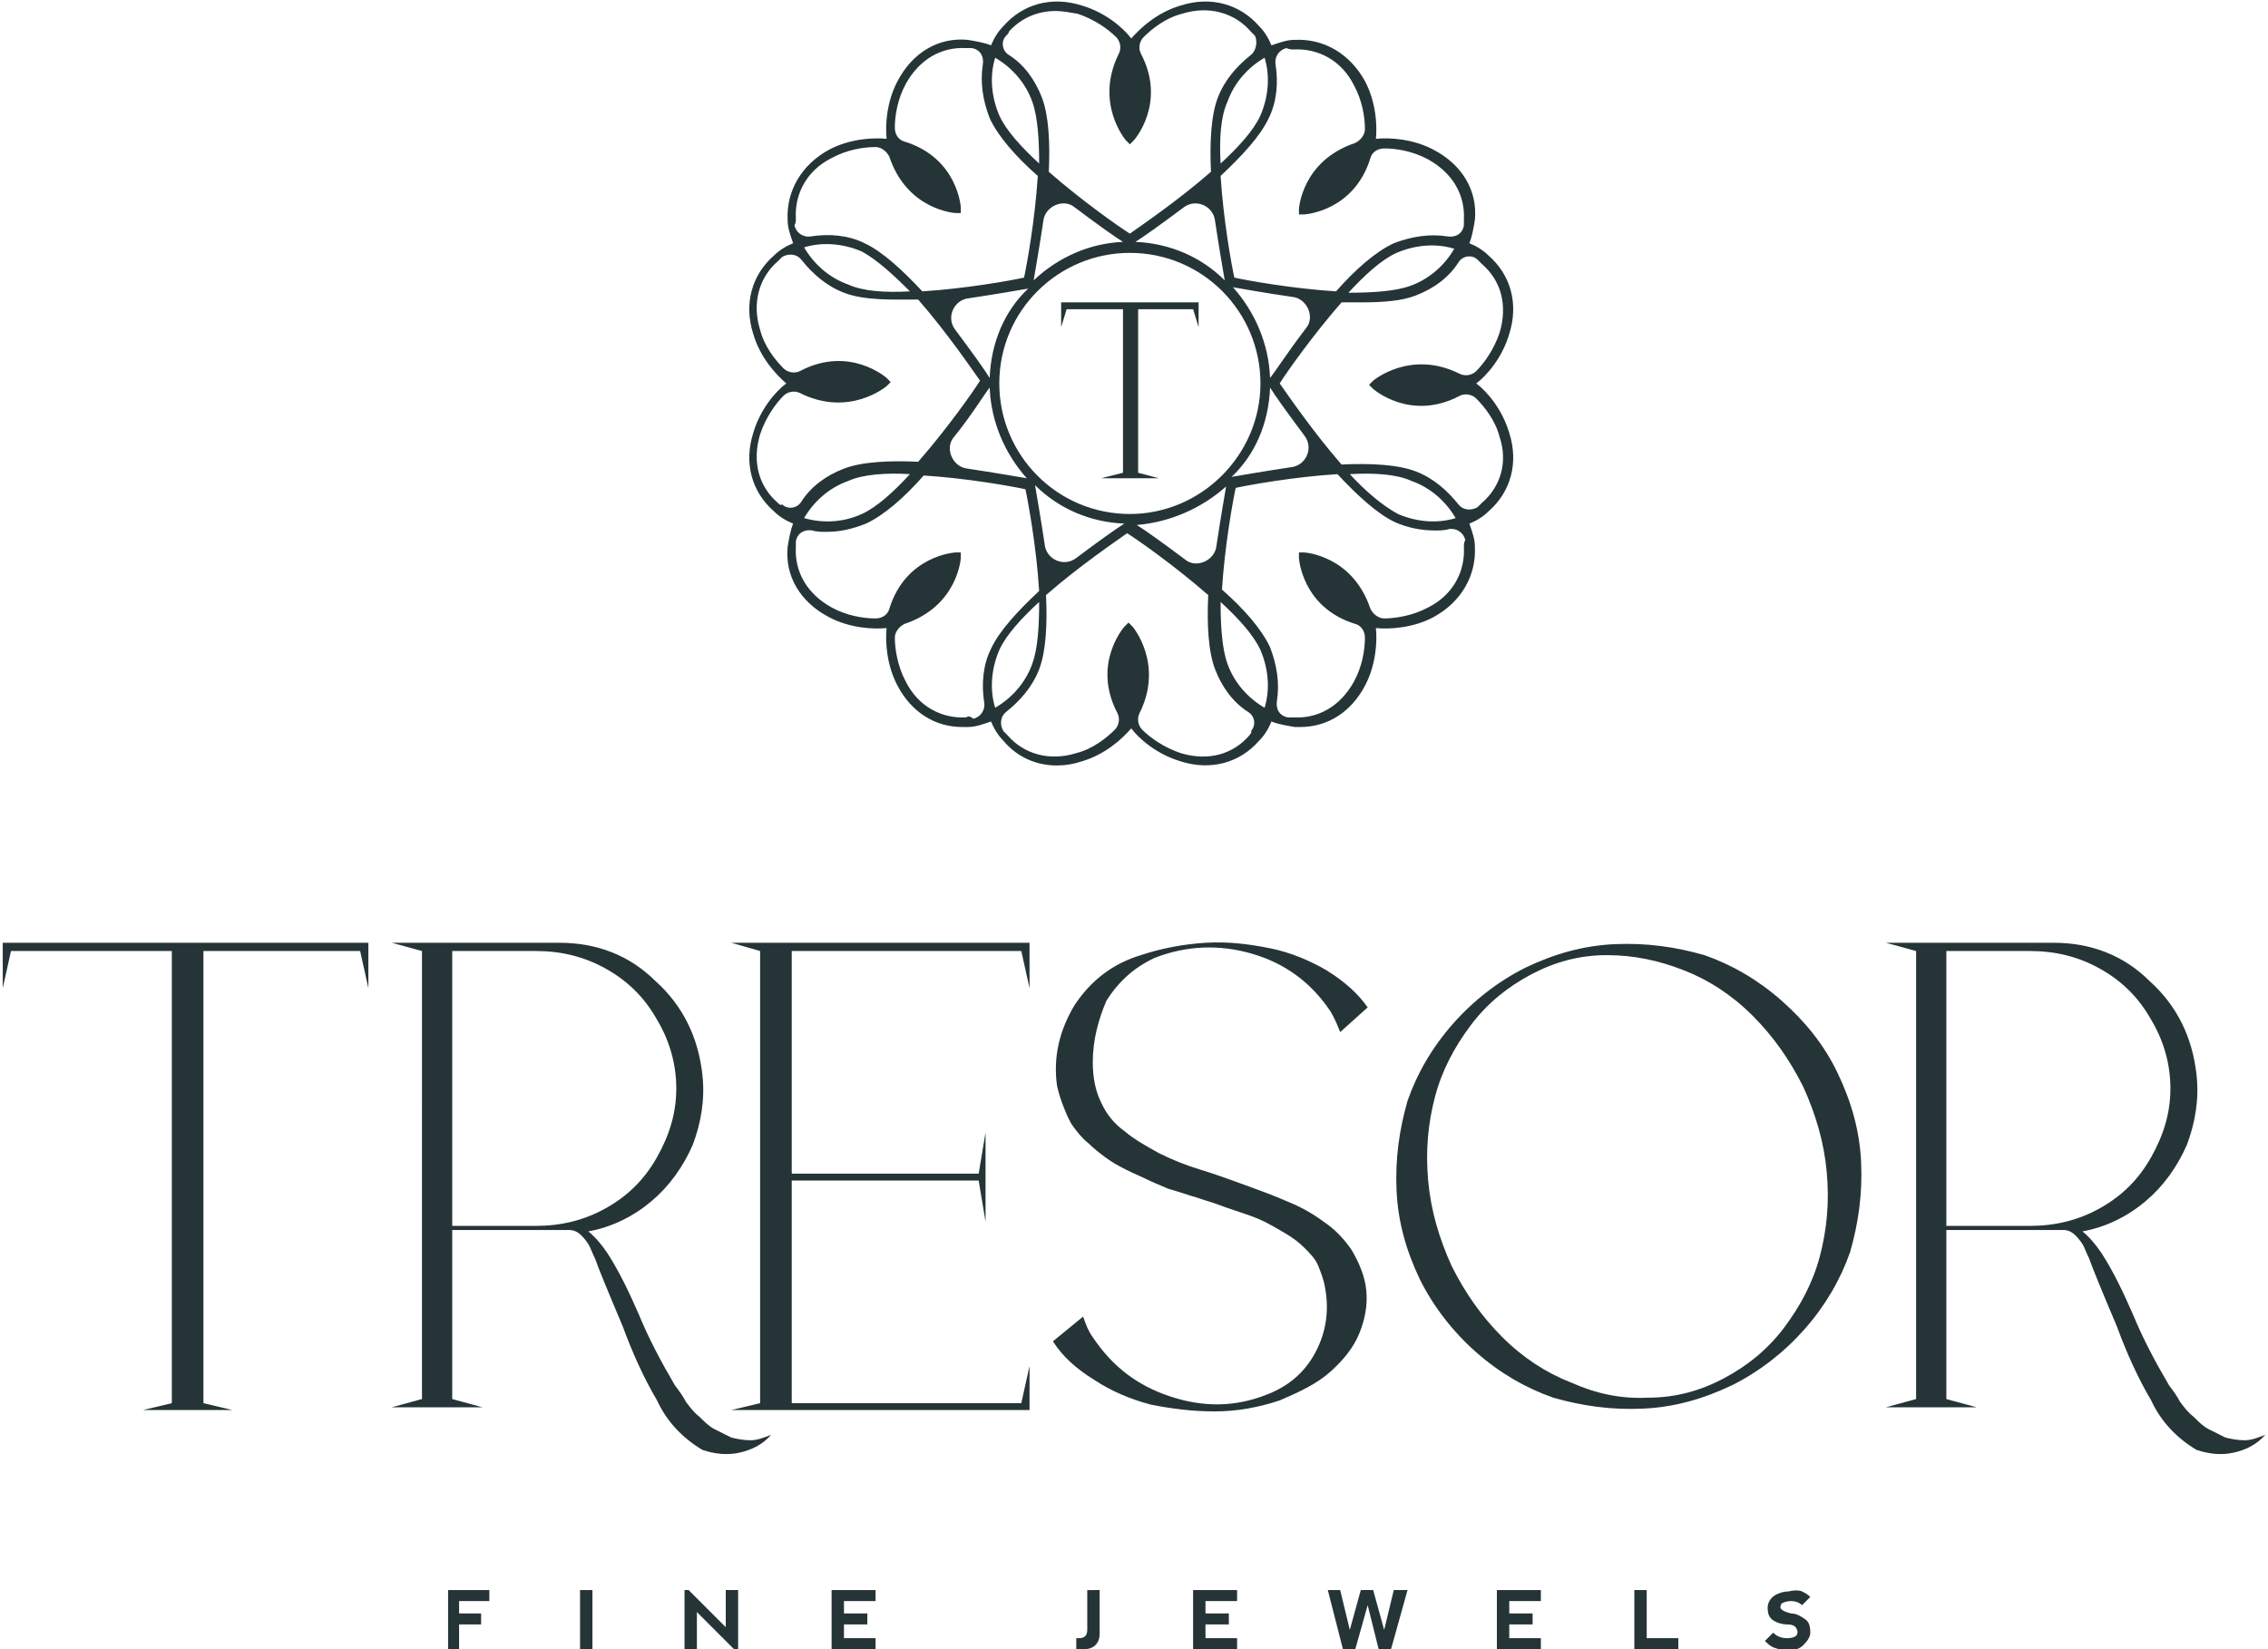<?xml version="1.0" encoding="utf-8"?>
<!-- Generator: Adobe Illustrator 23.0.3, SVG Export Plug-In . SVG Version: 6.00 Build 0)  -->
<svg version="1.1" id="Layer_1" xmlns="http://www.w3.org/2000/svg" xmlns:xlink="http://www.w3.org/1999/xlink" x="0px" y="0px"
	 width="165px" height="120px" viewBox="0 0 165 120" style="enable-background:new 0 0 165 120;" xml:space="preserve">
<style type="text/css">
	.st0{fill:#253437;}
</style>
<g>
	<polygon class="st0" points="0.2,68.6 26.8,68.6 26.8,71.9 26.2,69.2 14.8,69.2 14.8,102.1 16.9,102.6 10.4,102.6 12.5,102.1 
		12.5,69.2 0.8,69.2 0.2,71.9 	"/>
	<path class="st0" d="M49.1,100.8c0.3,0.4,0.6,0.8,0.8,1.2c0.3,0.4,0.6,0.8,1,1.1c0.4,0.4,0.7,0.7,1.1,0.9c0.4,0.2,0.8,0.4,1.2,0.6
		c0.4,0.1,0.9,0.2,1.4,0.2c0.5,0,1-0.2,1.5-0.4c-0.6,0.7-1.4,1.1-2.3,1.3c-0.9,0.2-1.8,0.1-2.7-0.2c-1.5-0.9-2.6-2.1-3.3-3.6
		c-1-1.7-1.8-3.5-2.5-5.4c-1.1-2.6-1.8-4.3-2-4.9c-0.2-0.4-0.3-0.7-0.4-0.9c-0.1-0.2-0.3-0.5-0.6-0.8c-0.3-0.3-0.6-0.4-0.9-0.4
		c0,0-0.2,0-0.3,0c-0.2,0-0.3,0-0.4,0h-7.8v12.3l2.2,0.6h-6.6l2.2-0.6V69.2l-2.2-0.6h12.2c2.7,0,5.1,0.9,7,2.8
		c2,1.8,3.1,4.1,3.4,6.8c0.2,1.8-0.1,3.5-0.7,5.1c-0.7,1.6-1.7,3-3,4.1c-1.3,1.1-2.9,1.9-4.6,2.2c0.5,0.4,1,1,1.4,1.6
		c0.9,1.4,1.6,2.9,2.3,4.5C47.2,97.4,48.1,99.1,49.1,100.8 M39,89.2c1.8,0,3.5-0.4,5.1-1.3c1.6-0.9,2.8-2.1,3.7-3.7
		c0.9-1.6,1.4-3.2,1.4-5c0-1.8-0.5-3.5-1.4-5c-0.9-1.6-2.1-2.8-3.7-3.7c-1.6-0.9-3.3-1.3-5.1-1.3h-6.1v20H39z"/>
	<polygon class="st0" points="74.3,69.2 57.6,69.2 57.6,85.4 71.2,85.4 71.7,82.4 71.7,88.9 71.2,85.9 57.6,85.9 57.6,102.1 
		74.3,102.1 74.9,99.4 74.9,102.6 53.2,102.6 55.3,102.1 55.3,69.2 53.2,68.6 74.9,68.6 74.9,71.9 	"/>
	<path class="st0" d="M79.5,77.3c0,1.1,0.2,2.1,0.6,2.9c0.4,0.9,1,1.6,1.7,2.1c0.7,0.6,1.6,1.1,2.5,1.6c1,0.5,2,0.9,3,1.2
		c1,0.3,2.1,0.7,3.2,1.1c1.1,0.4,2.2,0.8,3.1,1.2c1,0.4,1.9,0.9,2.7,1.5c0.9,0.6,1.5,1.3,2,2c0.6,1,1,2,1.1,3
		c0.1,1.1-0.1,2.1-0.5,3.1c-0.4,1-1.1,1.9-2.1,2.8c-1,0.9-2.3,1.5-3.7,2.1c-1.5,0.5-3.1,0.8-4.7,0.8c-1.7,0-3.2-0.2-4.7-0.5
		c-1.5-0.4-2.9-1-4.1-1.8c-1.3-0.8-2.3-1.7-3-2.8l2.2-1.8c0.2,0.6,0.4,1.1,0.7,1.5c1.4,2.1,3.2,3.5,5.6,4.3c2.4,0.8,4.7,0.8,7-0.1
		c1.6-0.6,2.8-1.6,3.6-3.1s1-3.1,0.7-4.7c-0.1-0.6-0.3-1.1-0.5-1.6c-0.2-0.5-0.6-0.9-1-1.3c-0.4-0.4-0.8-0.7-1.3-1
		c-0.5-0.3-1-0.6-1.6-0.9c-0.6-0.3-1.2-0.5-1.8-0.7c-0.6-0.2-1.2-0.4-2-0.7c-0.7-0.2-1.2-0.4-1.6-0.5c-0.3-0.1-0.9-0.3-1.6-0.5
		c-0.7-0.3-1.2-0.5-1.6-0.7c-0.4-0.2-0.9-0.4-1.5-0.7c-0.6-0.3-1.1-0.6-1.5-0.9c-0.4-0.3-0.8-0.6-1.2-1c-0.5-0.4-0.8-0.8-1.1-1.2
		c-0.3-0.4-0.5-0.9-0.7-1.4c-0.2-0.5-0.4-1.1-0.5-1.6c-0.3-2.1,0.2-4.1,1.3-5.9c1.2-1.8,2.8-3,4.8-3.6c1.5-0.5,3.1-0.8,4.7-0.9
		c1.7-0.1,3.2,0.1,4.7,0.4c1.5,0.3,2.9,0.9,4.1,1.6c1.3,0.8,2.3,1.7,3,2.7l-2,1.8c-0.2-0.5-0.4-1-0.7-1.5c-1.4-2.1-3.3-3.5-5.7-4.2
		c-2.4-0.7-4.8-0.6-7.1,0.3c-1.5,0.7-2.6,1.7-3.5,3.1C79.9,74.2,79.5,75.7,79.5,77.3"/>
	<path class="st0" d="M133.7,78.1c1,2.1,1.6,4.2,1.7,6.5c0.1,2.3-0.2,4.4-0.8,6.5c-0.7,2-1.8,3.9-3.3,5.6c-1.5,1.7-3.3,3.1-5.3,4.1
		c-2.1,1-4.2,1.6-6.5,1.7c-2.3,0.1-4.4-0.2-6.5-0.8c-2-0.7-3.9-1.8-5.6-3.3c-1.7-1.5-3.1-3.3-4.1-5.3c-1-2.1-1.6-4.2-1.7-6.5
		c-0.1-2.3,0.2-4.4,0.8-6.5c0.7-2,1.8-3.9,3.3-5.6c1.5-1.7,3.3-3.1,5.3-4.1c2.1-1,4.2-1.6,6.5-1.7c2.3-0.1,4.4,0.2,6.5,0.8
		c2,0.7,3.9,1.8,5.6,3.3C131.3,74.3,132.7,76,133.7,78.1 M119.9,101.7c2,0,3.8-0.5,5.5-1.4c1.7-0.9,3.2-2.1,4.4-3.7
		c1.2-1.6,2.1-3.3,2.6-5.2c0.5-1.9,0.7-3.9,0.5-6.1c-0.2-2.2-0.8-4.2-1.7-6.2c-1-2-2.2-3.7-3.7-5.2c-1.5-1.5-3.2-2.6-5-3.3
		c-1.8-0.7-3.6-1.1-5.6-1.1c-2,0-3.8,0.5-5.5,1.4c-1.7,0.9-3.2,2.1-4.4,3.7c-1.2,1.6-2.1,3.3-2.6,5.2c-0.5,1.9-0.7,3.9-0.5,6.1
		c0.2,2.2,0.8,4.2,1.7,6.2c1,2,2.2,3.7,3.7,5.2c1.5,1.5,3.2,2.6,5,3.3C116.1,101.4,117.9,101.8,119.9,101.7"/>
	<path class="st0" d="M157.8,100.8c0.3,0.4,0.6,0.8,0.8,1.2c0.3,0.4,0.6,0.8,1,1.1c0.4,0.4,0.7,0.7,1.1,0.9c0.4,0.2,0.8,0.4,1.2,0.6
		c0.4,0.1,0.9,0.2,1.4,0.2c0.5,0,1-0.2,1.5-0.4c-0.6,0.7-1.4,1.1-2.3,1.3c-0.9,0.2-1.8,0.1-2.7-0.2c-1.5-0.9-2.6-2.1-3.3-3.6
		c-1-1.7-1.8-3.5-2.5-5.4c-1.1-2.6-1.8-4.3-2-4.9c-0.2-0.4-0.3-0.7-0.4-0.9c-0.1-0.2-0.3-0.5-0.6-0.8c-0.3-0.3-0.6-0.4-0.9-0.4
		c0,0-0.2,0-0.3,0c-0.2,0-0.3,0-0.4,0h-7.8v12.3l2.2,0.6h-6.6l2.2-0.6V69.2l-2.2-0.6h12.2c2.7,0,5.1,0.9,7,2.8
		c2,1.8,3.1,4.1,3.4,6.8c0.2,1.8-0.1,3.5-0.7,5.1c-0.7,1.6-1.7,3-3,4.1c-1.3,1.1-2.9,1.9-4.6,2.2c0.5,0.4,1,1,1.4,1.6
		c0.9,1.4,1.6,2.9,2.3,4.5C155.9,97.4,156.8,99.1,157.8,100.8 M147.7,89.2c1.8,0,3.5-0.4,5.1-1.3c1.6-0.9,2.8-2.1,3.7-3.7
		c0.9-1.6,1.4-3.2,1.4-5c0-1.8-0.5-3.5-1.4-5c-0.9-1.6-2.1-2.8-3.7-3.7c-1.6-0.9-3.3-1.3-5.1-1.3h-6.1v20H147.7z"/>
	<polygon class="st0" points="77.2,22 77.2,23.8 77.6,22.5 81.7,22.5 81.7,34.4 80.1,34.8 84.3,34.8 82.8,34.4 82.8,22.5 86.8,22.5 
		87.2,23.8 87.2,22 	"/>
	<path class="st0" d="M107.4,27.9c0.8-0.6,1.9-1.9,2.4-3.6c0.7-2.2,0.1-4.3-1.5-5.7c-0.4-0.4-0.9-0.7-1.4-0.9
		c0.2-0.5,0.3-1.1,0.4-1.7c0.2-2.1-0.9-4-3-5.1c-1.5-0.8-3.2-0.9-4.2-0.8c0.1-1,0-2.7-0.8-4.2c-1.1-2-3-3.1-5.1-3
		c-0.6,0-1.1,0.2-1.7,0.4c-0.2-0.5-0.5-1-0.9-1.4c-1.4-1.6-3.5-2.2-5.7-1.5c-1.7,0.5-2.9,1.6-3.6,2.4c-0.6-0.8-1.9-1.9-3.6-2.4
		c-2.2-0.7-4.3-0.1-5.7,1.5c-0.4,0.4-0.7,0.9-0.9,1.4c-0.5-0.2-1.1-0.3-1.7-0.4c-2.1-0.2-4,0.9-5.1,3c-0.8,1.5-0.9,3.2-0.8,4.2
		c-1-0.1-2.7,0-4.2,0.8c-2,1.1-3.1,3-3,5.1c0,0.6,0.2,1.1,0.4,1.7c-0.5,0.2-1,0.5-1.4,0.9c-1.6,1.4-2.2,3.5-1.5,5.7
		c0.5,1.7,1.6,2.9,2.4,3.6c-0.8,0.6-1.9,1.9-2.4,3.6c-0.7,2.2-0.1,4.3,1.5,5.7c0.4,0.4,0.9,0.7,1.4,0.9c-0.2,0.5-0.3,1.1-0.4,1.7
		c-0.2,2.1,0.9,4,3,5.1c1.5,0.8,3.2,0.9,4.2,0.8c-0.1,1,0,2.7,0.8,4.2c1,1.9,2.7,3,4.7,3c0.1,0,0.3,0,0.4,0c0.6,0,1.1-0.2,1.7-0.4
		c0.2,0.5,0.5,1,0.9,1.4c1,1.2,2.4,1.8,3.9,1.8c0.6,0,1.2-0.1,1.8-0.3c1.7-0.5,2.9-1.6,3.6-2.4c0.6,0.8,1.9,1.9,3.6,2.4
		c2.2,0.7,4.3,0.1,5.7-1.5c0.4-0.4,0.7-0.9,0.9-1.4c0.5,0.2,1.1,0.3,1.7,0.4c0.1,0,0.3,0,0.4,0c2,0,3.7-1.1,4.7-3
		c0.8-1.5,0.9-3.2,0.8-4.2c1,0.1,2.7,0,4.2-0.8c2-1.1,3.1-3,3-5.1c0-0.6-0.2-1.1-0.4-1.7c0.5-0.2,1-0.5,1.4-0.9
		c1.6-1.4,2.2-3.5,1.5-5.7C109.3,29.8,108.2,28.5,107.4,27.9 M94.1,3.6c1.8-0.1,3.5,0.8,4.4,2.6c0.6,1.1,0.8,2.3,0.8,3.2
		c0,0.4-0.3,0.8-0.7,1c-3.9,1.3-4.1,4.8-4.1,4.8l0,0.4l0.4,0c0,0,3.6-0.2,4.8-4.1c0.1-0.4,0.5-0.7,1-0.7c0.9,0,2.1,0.2,3.2,0.8
		c1.8,1,2.7,2.6,2.6,4.4c0,0.1,0,0.3,0,0.4c-0.1,0.6-0.6,0.9-1.2,0.8c-1.3-0.2-2.6,0-3.9,0.5c-1.3,0.6-2.8,1.9-4.2,3.5
		c-3.2-0.2-6.5-0.8-7.4-1c-0.2-0.9-0.8-4.2-1-7.4c1.5-1.4,2.9-2.9,3.5-4.2c0.6-1.2,0.7-2.6,0.5-3.9c-0.1-0.6,0.3-1.1,0.8-1.2
		C93.8,3.6,94,3.6,94.1,3.6 M105.8,18.1c-0.7,1.2-1.8,2.2-3.2,2.7c-1.1,0.4-2.8,0.5-4.5,0.5c1.2-1.3,2.4-2.4,3.5-2.9
		C103,17.8,104.5,17.7,105.8,18.1 M82.2,37.4c-5.3,0-9.5-4.3-9.5-9.5c0-5.3,4.3-9.5,9.5-9.5c5.3,0,9.5,4.3,9.5,9.5
		C91.7,33.1,87.4,37.4,82.2,37.4 M82.6,17.6c0.5-0.3,1.9-1.3,3.5-2.5c0.9-0.7,2.2-0.1,2.3,1c0.3,2,0.6,3.7,0.7,4.3
		C87.4,18.7,85.1,17.7,82.6,17.6 M75.2,20.4c0.1-0.6,0.4-2.3,0.7-4.3c0.1-1.1,1.5-1.7,2.3-1c1.6,1.2,3,2.2,3.5,2.5
		C79.3,17.7,77,18.7,75.2,20.4 M72,27.5c-0.3-0.5-1.3-1.9-2.5-3.5c-0.7-0.9-0.1-2.2,1-2.3c2-0.3,3.7-0.6,4.3-0.7
		C73.1,22.6,72.1,24.9,72,27.5 M72,28.2c0.1,2.5,1.1,4.8,2.7,6.6c-0.6-0.1-2.3-0.4-4.3-0.7c-1.1-0.1-1.7-1.5-1-2.3
		C70.7,30.2,71.6,28.7,72,28.2 M81.8,38.1c-0.5,0.3-1.9,1.3-3.5,2.5c-0.9,0.7-2.2,0.1-2.3-1c-0.3-2-0.6-3.7-0.7-4.3
		C77,37,79.3,38,81.8,38.1 M89.2,35.4c-0.1,0.6-0.4,2.3-0.7,4.3c-0.1,1.1-1.5,1.7-2.3,1c-1.6-1.2-3-2.2-3.5-2.5
		C85.1,38,87.4,37,89.2,35.4 M92.4,28.2c0.3,0.5,1.3,1.9,2.5,3.5c0.7,0.9,0.1,2.2-1,2.3c-2,0.3-3.7,0.6-4.3,0.7
		C91.3,33.1,92.3,30.8,92.4,28.2 M92.4,27.5c-0.1-2.5-1.1-4.8-2.7-6.6c0.6,0.1,2.2,0.4,4.3,0.7c1.1,0.1,1.7,1.5,1,2.3
		C93.7,25.6,92.8,27,92.4,27.5 M89.3,7.4C89.8,6,90.8,4.9,92,4.2c0.4,1.3,0.3,2.8-0.3,4.2c-0.5,1.1-1.6,2.3-2.9,3.5
		C88.7,10.1,88.8,8.5,89.3,7.4 M73.4,2.3c0.9-1,2.1-1.5,3.4-1.5c0.5,0,1,0.1,1.6,0.2c1.2,0.4,2.2,1.1,2.8,1.7
		c0.3,0.3,0.4,0.8,0.2,1.2c-1.8,3.6,0.5,6.3,0.5,6.3l0.3,0.3l0.3-0.3c0,0,2.4-2.7,0.5-6.3c-0.2-0.4-0.1-0.9,0.2-1.2
		C83.8,2.1,84.8,1.3,86,1c1.9-0.6,3.8-0.1,5,1.3c0.1,0.1,0.2,0.2,0.3,0.3C91.5,3,91.4,3.7,91,4c-1,0.8-1.9,1.8-2.4,3.1
		c-0.5,1.3-0.6,3.3-0.5,5.4c-2.4,2.1-5.2,4-5.9,4.5c-0.8-0.5-3.5-2.4-5.9-4.5c0.1-2.1,0-4.1-0.5-5.4c-0.5-1.3-1.3-2.4-2.4-3.1
		c-0.5-0.3-0.6-1-0.2-1.4C73.3,2.5,73.4,2.4,73.4,2.3 M72.4,4.2c1.2,0.7,2.2,1.8,2.7,3.2c0.4,1.1,0.5,2.8,0.5,4.5
		c-1.3-1.2-2.4-2.4-2.9-3.5C72.1,7,72,5.5,72.4,4.2 M57.9,15.9c-0.1-1.8,0.8-3.5,2.6-4.4c1.1-0.6,2.3-0.8,3.2-0.8h0
		c0.4,0,0.8,0.3,1,0.7c1.3,3.9,4.8,4.1,4.8,4.1l0.4,0l0-0.4c0,0-0.2-3.6-4.1-4.8c-0.4-0.1-0.7-0.5-0.7-1c0-0.9,0.2-2.1,0.8-3.2
		c1-1.8,2.6-2.7,4.4-2.6c0.1,0,0.3,0,0.4,0c0.6,0.1,0.9,0.6,0.8,1.2c-0.2,1.3,0,2.6,0.5,3.9c0.6,1.3,1.9,2.8,3.5,4.2
		c-0.2,3.2-0.8,6.5-1,7.4c-0.9,0.2-4.2,0.8-7.4,1c-1.4-1.5-2.9-2.9-4.2-3.5c-1.2-0.6-2.6-0.7-3.9-0.5c-0.6,0.1-1.1-0.3-1.2-0.8
		C57.9,16.2,57.9,16.1,57.9,15.9 M66.2,21.2c-1.8,0.1-3.4,0-4.5-0.5c-1.4-0.5-2.5-1.5-3.2-2.7c1.3-0.4,2.8-0.3,4.2,0.3
		C63.8,18.9,65,20,66.2,21.2 M56.6,36.6c-1.4-1.2-1.9-3-1.3-5c0.4-1.2,1.1-2.2,1.7-2.8c0.3-0.3,0.8-0.4,1.2-0.2
		c3.6,1.8,6.3-0.5,6.3-0.5l0.3-0.3l-0.3-0.3c0,0-2.7-2.4-6.3-0.5c-0.4,0.2-0.9,0.1-1.2-0.2c-0.6-0.6-1.4-1.6-1.7-2.8
		c-0.6-1.9-0.1-3.8,1.3-5c0.1-0.1,0.2-0.2,0.3-0.3c0.5-0.3,1.1-0.2,1.4,0.2c0.8,1,1.8,1.9,3.1,2.4c1,0.4,2.4,0.5,3.9,0.5
		c0.5,0,1,0,1.5,0c2.1,2.4,4,5.2,4.5,5.9c-0.5,0.8-2.4,3.5-4.5,5.9c-2.1-0.1-4.1,0-5.4,0.5c-1.3,0.5-2.4,1.3-3.1,2.4
		c-0.3,0.5-1,0.6-1.4,0.2C56.8,36.8,56.7,36.7,56.6,36.6 M66.2,34.5c-1.2,1.3-2.4,2.4-3.5,2.9c-1.3,0.6-2.8,0.7-4.2,0.3
		c0.7-1.2,1.8-2.2,3.2-2.7C62.8,34.5,64.5,34.4,66.2,34.5 M70.3,52.2c-1.8,0.1-3.5-0.8-4.4-2.6c-0.6-1.1-0.8-2.4-0.8-3.2
		c0-0.4,0.3-0.8,0.7-1c3.9-1.3,4.1-4.8,4.1-4.8l0-0.4l-0.4,0c0,0-3.6,0.2-4.8,4.1c-0.1,0.4-0.5,0.7-1,0.7c-0.9,0-2.1-0.2-3.2-0.8
		c-1.8-1-2.7-2.6-2.6-4.4c0-0.1,0-0.3,0-0.4c0.1-0.6,0.6-0.9,1.2-0.8c0.3,0.1,0.7,0.1,1,0.1c1,0,1.9-0.2,2.9-0.6
		c1.3-0.6,2.8-1.9,4.2-3.5c3.2,0.2,6.5,0.8,7.4,1c0.2,0.9,0.8,4.2,1,7.4c-1.5,1.4-2.9,2.9-3.5,4.2c-0.6,1.2-0.7,2.6-0.5,3.9
		c0.1,0.6-0.3,1.1-0.8,1.2C70.6,52.1,70.4,52.1,70.3,52.2 M75.1,48.3c-0.5,1.4-1.5,2.5-2.7,3.2c-0.4-1.3-0.3-2.8,0.3-4.2
		c0.5-1.1,1.6-2.3,2.9-3.5C75.6,45.6,75.5,47.2,75.1,48.3 M90.9,53.5c-1.2,1.4-3,1.9-5,1.3c-1.2-0.4-2.2-1.1-2.8-1.7
		c-0.3-0.3-0.4-0.8-0.2-1.2c1.8-3.6-0.5-6.3-0.5-6.3l-0.3-0.3l-0.3,0.3c0,0-2.4,2.7-0.5,6.3c0.2,0.4,0.1,0.9-0.2,1.2
		c-0.6,0.6-1.6,1.4-2.8,1.7c-1.9,0.6-3.8,0.1-5-1.3c-0.1-0.1-0.2-0.2-0.3-0.3c-0.3-0.5-0.2-1.1,0.2-1.4c1-0.8,1.9-1.8,2.4-3.1
		c0.5-1.3,0.6-3.3,0.5-5.4c2.4-2.1,5.2-4,5.9-4.5c0.8,0.5,3.5,2.4,5.9,4.5c-0.1,2.1,0,4.1,0.5,5.4c0.5,1.3,1.3,2.4,2.4,3.1
		c0.5,0.3,0.6,1,0.2,1.4C91.1,53.2,91,53.4,90.9,53.5 M92,51.5c-1.2-0.7-2.2-1.8-2.7-3.2c-0.4-1.1-0.5-2.8-0.5-4.5
		c1.3,1.2,2.4,2.4,2.9,3.5C92.3,48.7,92.4,50.2,92,51.5 M106.5,39.8c0.1,1.8-0.8,3.5-2.6,4.4c-1.1,0.6-2.4,0.8-3.2,0.8
		c-0.4,0-0.8-0.3-1-0.7c-1.3-3.9-4.8-4.1-4.8-4.1l-0.4,0l0,0.4c0,0,0.2,3.6,4.1,4.8c0.4,0.1,0.7,0.5,0.7,1c0,0.9-0.2,2.1-0.8,3.2
		c-1,1.8-2.6,2.7-4.4,2.6c-0.1,0-0.3,0-0.4,0c-0.6-0.1-0.9-0.6-0.8-1.2c0.2-1.3,0-2.6-0.5-3.9c-0.6-1.3-1.9-2.8-3.5-4.2
		c0.2-3.2,0.8-6.5,1-7.4c0.9-0.2,4.2-0.8,7.4-1c1.4,1.5,2.9,2.9,4.2,3.5c0.9,0.4,1.9,0.6,2.9,0.6c0.3,0,0.7,0,1-0.1
		c0.6-0.1,1.1,0.3,1.2,0.8C106.5,39.5,106.5,39.6,106.5,39.8 M98.2,34.5c1.8-0.1,3.4,0,4.5,0.5c1.4,0.5,2.5,1.5,3.2,2.7
		c-1.3,0.4-2.8,0.3-4.2-0.3C100.6,36.8,99.4,35.8,98.2,34.5 M107.8,36.6c-0.1,0.1-0.2,0.2-0.3,0.3c-0.5,0.3-1.1,0.2-1.4-0.2
		c-0.8-1-1.8-1.9-3.1-2.4c-1.3-0.5-3.3-0.6-5.4-0.5c-2.1-2.4-4-5.2-4.5-5.9c0.5-0.8,2.4-3.5,4.5-5.9c0.5,0,1,0,1.5,0
		c1.5,0,2.9-0.1,3.9-0.5c1.3-0.5,2.4-1.3,3.1-2.4c0.3-0.5,1-0.6,1.4-0.2c0.1,0.1,0.2,0.2,0.3,0.3c1.4,1.2,1.9,3,1.3,5
		c-0.4,1.2-1.1,2.2-1.7,2.8c-0.3,0.3-0.8,0.4-1.2,0.2c-3.6-1.8-6.3,0.5-6.3,0.5l-0.3,0.3l0.3,0.3c0,0,2.7,2.4,6.3,0.5
		c0.4-0.2,0.9-0.1,1.2,0.2c0.6,0.6,1.4,1.6,1.7,2.8C109.7,33.6,109.2,35.4,107.8,36.6"/>
	<polygon class="st0" points="32.6,120 32.6,115.7 35.6,115.7 35.6,116.5 33.4,116.5 33.4,117.4 35,117.4 35,118.2 33.4,118.2 
		33.4,120 	"/>
	<rect x="42.2" y="115.7" class="st0" width="0.9" height="4.3"/>
	<polygon class="st0" points="49.8,120 49.8,115.7 50.1,115.7 52.8,118.4 52.8,115.7 53.7,115.7 53.7,120 53.4,120 50.7,117.3 
		50.7,120 	"/>
	<polygon class="st0" points="60.5,120 60.5,115.7 63.7,115.7 63.7,116.5 61.4,116.5 61.4,117.4 63.1,117.4 63.1,118.2 61.4,118.2 
		61.4,119.2 63.7,119.2 63.7,120 	"/>
	<path class="st0" d="M78.5,119.2c0.4,0,0.6-0.2,0.6-0.6v-2.9H80l0,3.2c0,0.3-0.1,0.6-0.3,0.8c-0.2,0.2-0.5,0.3-0.8,0.3h-0.6v-0.8
		H78.5z"/>
	<polygon class="st0" points="86.8,120 86.8,115.7 90,115.7 90,116.5 87.7,116.5 87.7,117.4 89.4,117.4 89.4,118.2 87.7,118.2 
		87.7,119.2 90,119.2 90,120 	"/>
	<polygon class="st0" points="99.5,116.8 98.6,120 97.7,120 96.6,115.7 97.5,115.7 98.2,118.6 99,115.7 99.9,115.7 100.7,118.6 
		101.4,115.7 102.4,115.7 101.2,120 100.3,120 	"/>
	<polygon class="st0" points="108.9,120 108.9,115.7 112.1,115.7 112.1,116.5 109.8,116.5 109.8,117.4 111.5,117.4 111.5,118.2 
		109.8,118.2 109.8,119.2 112.1,119.2 112.1,120 	"/>
	<polygon class="st0" points="119.8,115.7 119.8,119.2 122.1,119.2 122.1,120 118.9,120 118.9,115.7 	"/>
	<path class="st0" d="M131.1,115.8c0.2,0.1,0.4,0.2,0.6,0.4l-0.6,0.6c-0.2-0.2-0.5-0.3-0.8-0.3c-0.3,0-0.6,0.1-0.7,0.2
		c-0.1,0.2-0.1,0.3,0,0.4c0.1,0.1,0.3,0.2,0.7,0.3c0.4,0,0.7,0.2,1,0.4c0.3,0.2,0.4,0.5,0.4,1c0,0.3-0.2,0.6-0.5,0.9
		c-0.3,0.3-0.7,0.4-1.1,0.4c-0.4,0-0.7-0.1-1-0.2c-0.3-0.1-0.5-0.3-0.7-0.5l0.6-0.6c0.2,0.2,0.5,0.4,1,0.4c0.4,0,0.6-0.1,0.7-0.2
		c0.1-0.2,0.1-0.3,0-0.5c-0.1-0.2-0.3-0.3-0.7-0.3c-0.3,0-0.7-0.1-1-0.3c-0.3-0.2-0.4-0.5-0.4-0.9c0-0.4,0.2-0.7,0.5-0.9
		c0.3-0.2,0.7-0.3,1-0.3C130.5,115.7,130.9,115.7,131.1,115.8"/>
</g>
</svg>
